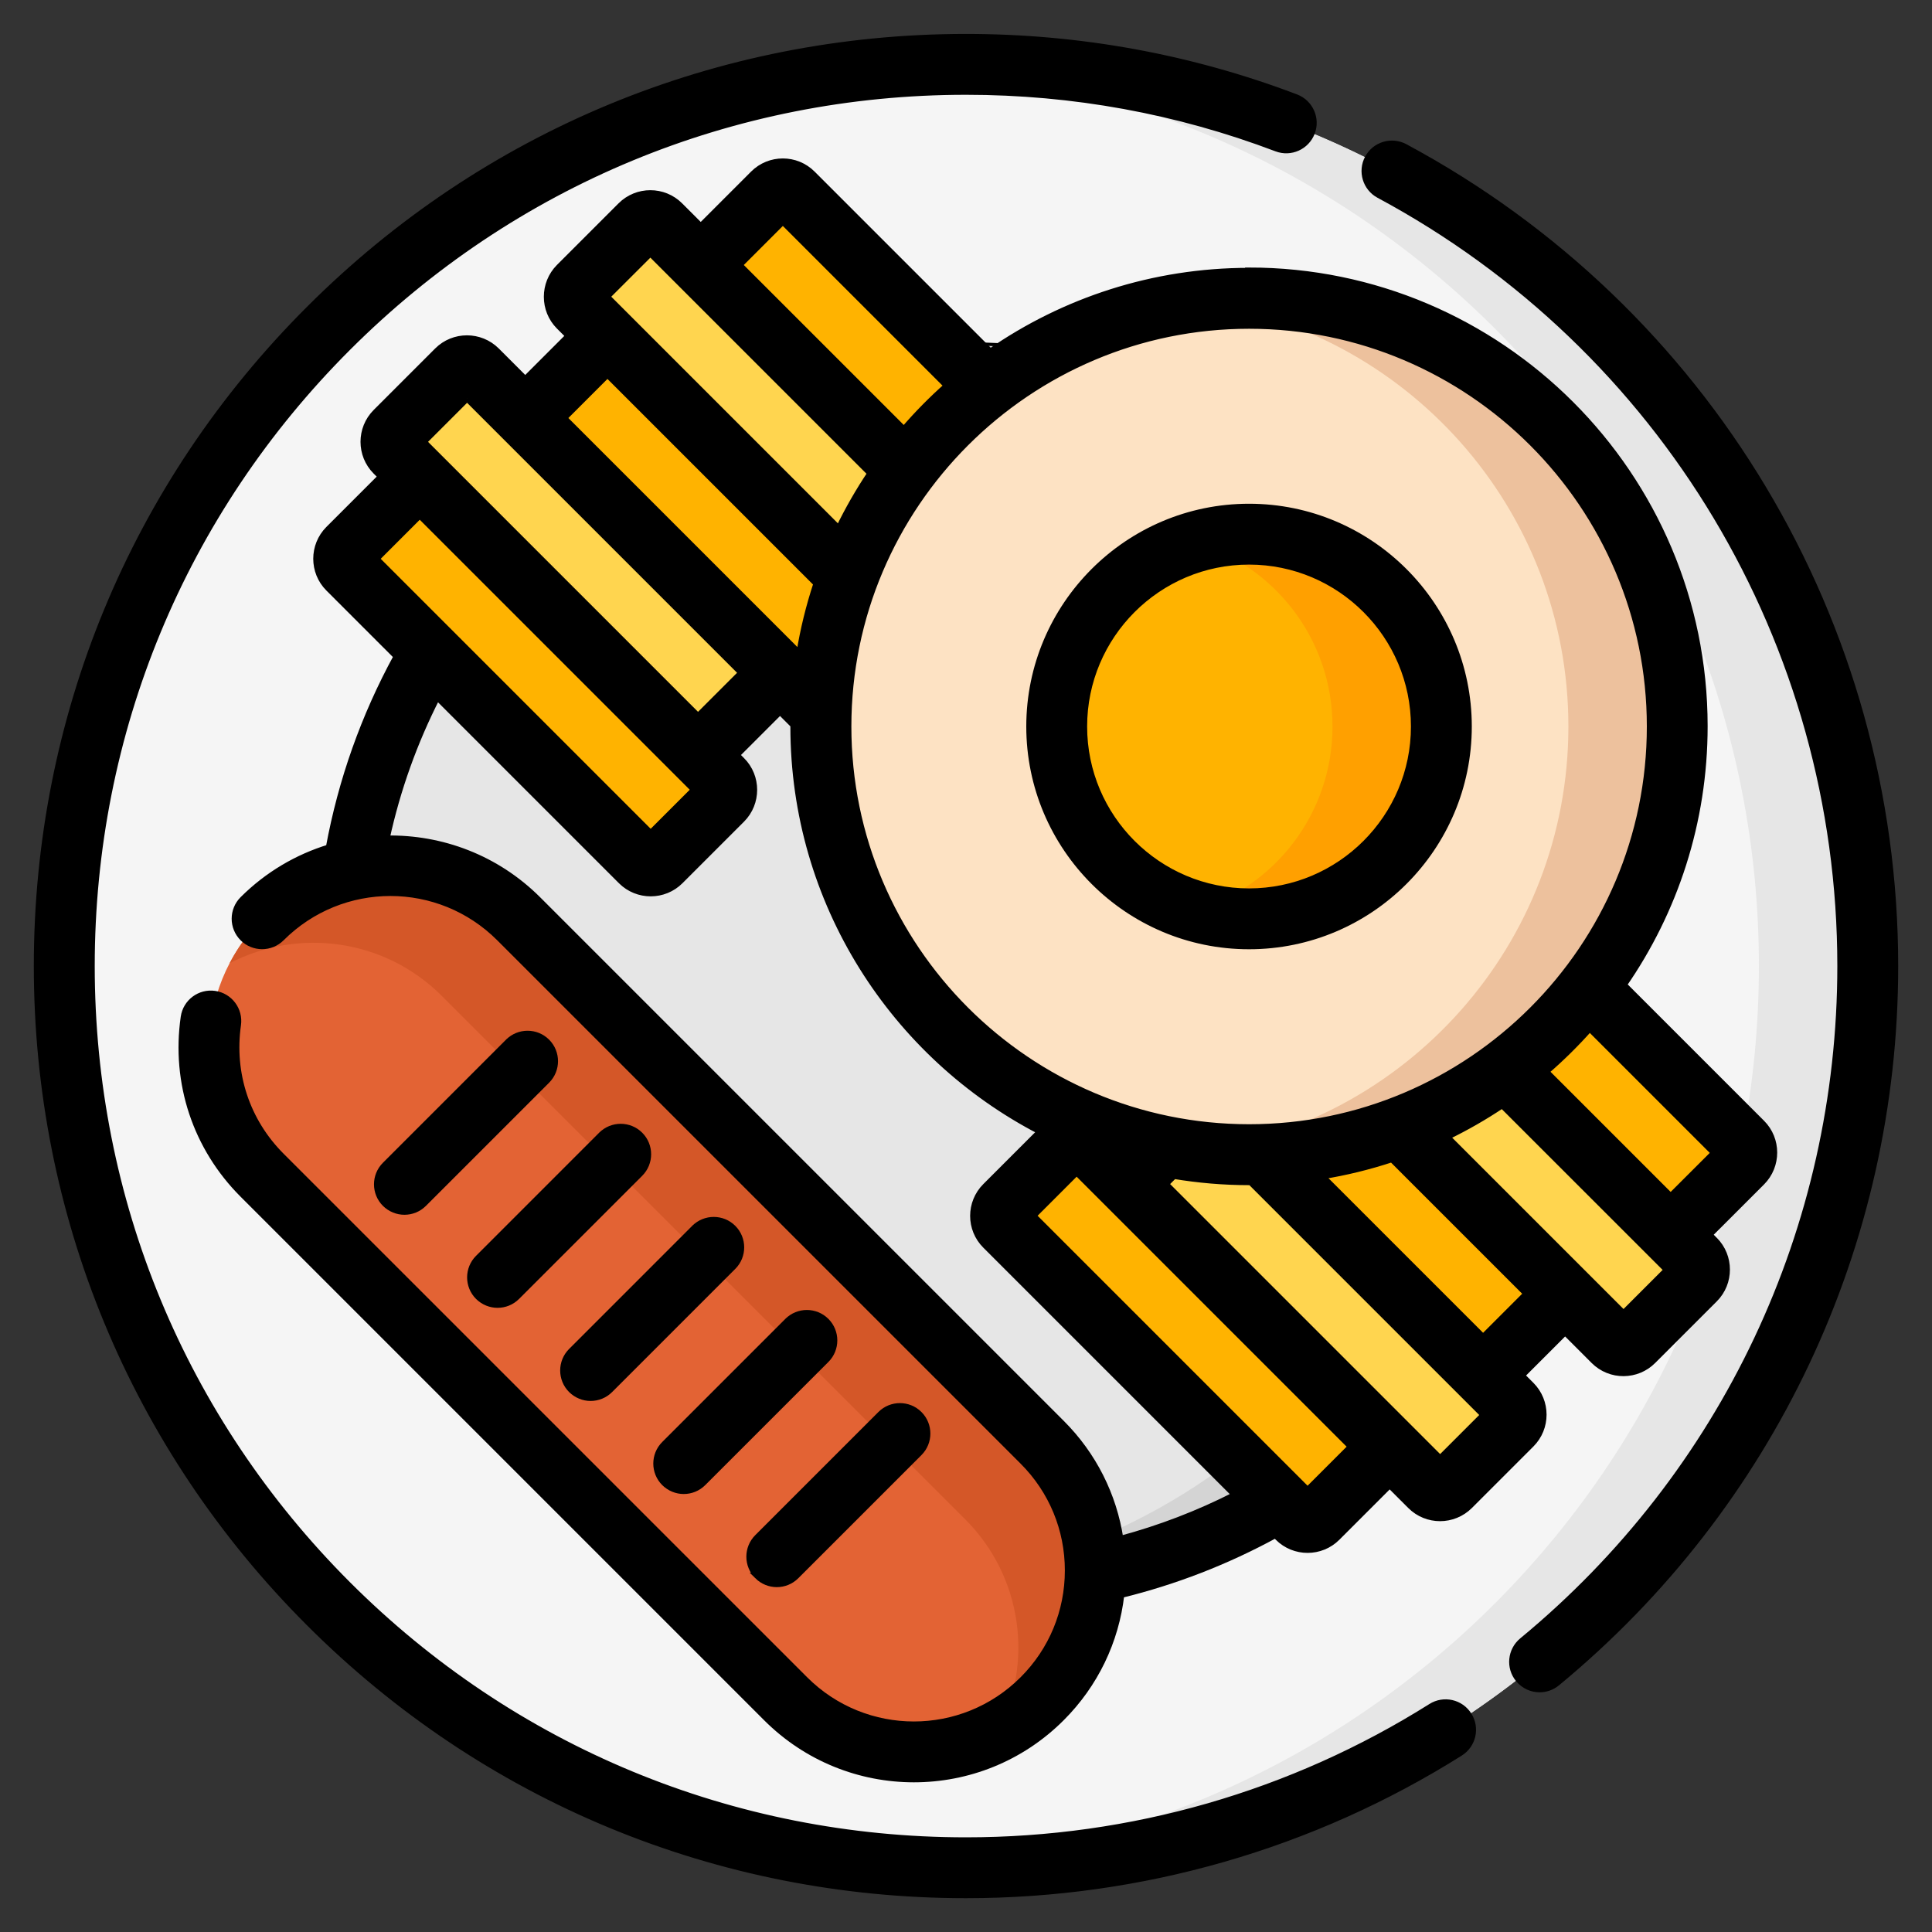 <?xml version="1.0" encoding="UTF-8"?>
<svg id="_레이어_1" data-name="레이어 1" xmlns="http://www.w3.org/2000/svg" viewBox="0 0 300 300">
  <rect x="0" y="0" width="300" height="300" fill="#333333" stroke="none"/>
  <defs>
    <style>
      .cls-1 {
        fill: #ffa000;
      }

      .cls-2, .cls-3 {
        fill: #e6e6e6;
      }

      .cls-4 {
        fill: #ffd54f;
      }

      .cls-4, .cls-5, .cls-6, .cls-3 {
        stroke: #000;
        stroke-miterlimit: 10;
      }

      .cls-7, .cls-5 {
        fill: #ffb300;
      }

      .cls-8 {
        fill: #d4d4d4;
      }

      .cls-9 {
        fill: #fde2c3;
      }

      .cls-10 {
        fill: #d45728;
      }

      .cls-11 {
        fill: #edc19d;
      }

      .cls-12 {
        fill: #f5f5f5;
      }

      .cls-13 {
        fill: #e36334;
      }
    </style>
  </defs>
  <circle class="cls-12" cx="150" cy="150" r="140.02"/>
  <path class="cls-2" d="M150,9.98c-2.84,0-5.66.09-8.45.26,73.4,4.37,131.57,65.27,131.57,139.76s-58.18,135.39-131.57,139.76c2.8.17,5.61.26,8.45.26,77.33,0,140.02-62.69,140.02-140.02S227.33,9.98,150,9.98Z"/>
  <circle class="cls-3" cx="150" cy="150" r="96.35"/>
  <path class="cls-8" d="M150,53.65c-2.85,0-5.67.13-8.45.37,49.26,4.28,87.9,45.62,87.9,95.98s-38.65,91.7-87.9,95.98c2.79.24,5.6.37,8.45.37,53.22,0,96.35-43.14,96.35-96.35s-43.14-96.35-96.35-96.35Z"/>
  <path class="cls-13" d="M161.83,263.81c-11,11-28.84,11-39.84,0l-81.28-81.28c-11-11-11-28.84,0-39.84,11-11,28.84-11,39.84,0l81.28,81.28c11,11,11,28.84,0,39.84Z"/>
  <path class="cls-10" d="M40.71,142.69c-2.08,2.08-3.77,4.41-5.06,6.89,10.62-5.54,24.03-3.86,32.95,5.06l81.28,81.28c8.92,8.92,10.61,22.33,5.06,32.95,2.48-1.29,4.81-2.98,6.89-5.06,11-11,11-28.84,0-39.84l-81.28-81.28c-11-11-28.84-11-39.84,0h0Z"/>
  <path class="cls-5" d="M112.19,124.23l-9.56,9.56c-.88.88-2.31.88-3.19,0l-45.42-45.42c-.88-.88-.88-2.31,0-3.19l9.56-9.56c.88-.88,2.31-.88,3.19,0l45.42,45.42c.88.88.88,2.31,0,3.19h0Z"/>
  <path class="cls-5" d="M141.33,102.36l-9.56,9.56c-.88.88-2.31.88-3.19,0l-45.42-45.42c-.88-.88-.88-2.31,0-3.19l9.56-9.56c.88-.88,2.31-.88,3.19,0l45.42,45.42c.88.88.88,2.31,0,3.19Z"/>
  <path class="cls-4" d="M148,83.53l-9.56,9.56c-.88.88-2.31.88-3.19,0l-45.42-45.42c-.88-.88-.88-2.31,0-3.19l9.56-9.56c.88-.88,2.31-.88,3.19,0l45.42,45.42c.88.88.88,2.31,0,3.19h0Z"/>
  <path class="cls-5" d="M168.58,78.61l-9.56,9.56c-.88.88-2.31.88-3.19,0l-45.42-45.42c-.88-.88-.88-2.31,0-3.19l9.56-9.56c.88-.88,2.31-.88,3.19,0l45.42,45.42c.88.88.88,2.31,0,3.19h0Z"/>
  <path class="cls-4" d="M119.53,106.06l-9.56,9.56c-.88.88-2.31.88-3.19,0l-45.42-45.42c-.88-.88-.88-2.31,0-3.19l9.56-9.56c.88-.88,2.31-.88,3.19,0l45.42,45.42c.88.88.88,2.31,0,3.19h0Z"/>
  <path class="cls-5" d="M212.41,141.56l9.56-9.56c.88-.88,2.31-.88,3.19,0l45.42,45.42c.88.88.88,2.31,0,3.19l-9.56,9.56c-.88.88-2.31.88-3.19,0l-45.42-45.42c-.88-.88-.88-2.31,0-3.19h0Z"/>
  <path class="cls-5" d="M183.27,163.43l9.56-9.56c.88-.88,2.31-.88,3.19,0l45.42,45.42c.88.88.88,2.31,0,3.19l-9.56,9.56c-.88.88-2.31.88-3.19,0l-45.42-45.42c-.88-.88-.88-2.31,0-3.19h0Z"/>
  <path class="cls-4" d="M176.6,182.26l9.56-9.56c.88-.88,2.31-.88,3.19,0l45.42,45.42c.88.88.88,2.31,0,3.19l-9.56,9.56c-.88.88-2.31.88-3.19,0l-45.42-45.42c-.88-.88-.88-2.31,0-3.19Z"/>
  <path class="cls-5" d="M156.03,187.19l9.56-9.56c.88-.88,2.31-.88,3.19,0l45.42,45.42c.88.88.88,2.31,0,3.19l-9.56,9.56c-.88.88-2.31.88-3.19,0l-45.42-45.42c-.88-.88-.88-2.31,0-3.19h0Z"/>
  <path class="cls-4" d="M205.07,159.73l9.56-9.56c.88-.88,2.31-.88,3.19,0l45.42,45.42c.88.88.88,2.31,0,3.19l-9.56,9.56c-.88.88-2.31.88-3.19,0l-45.42-45.42c-.88-.88-.88-2.31,0-3.19h0Z"/>
  <circle class="cls-9" cx="193.95" cy="112.81" r="66.49"/>
  <path class="cls-11" d="M193.95,46.32c-2.86,0-5.68.18-8.45.53,32.73,4.15,58.04,32.1,58.04,65.96s-25.31,61.81-58.04,65.96c2.77.35,5.59.53,8.45.53,36.72,0,66.49-29.77,66.49-66.49s-29.77-66.49-66.49-66.49Z"/>
  <circle class="cls-7" cx="193.95" cy="112.81" r="29.86"/>
  <path class="cls-1" d="M193.95,82.95c-2.94,0-5.77.43-8.45,1.22,12.38,3.65,21.41,15.09,21.41,28.64s-9.04,25-21.41,28.64c2.68.79,5.52,1.22,8.45,1.22,16.49,0,29.86-13.37,29.86-29.86s-13.37-29.86-29.86-29.86h0Z"/>
  <path class="cls-6" d="M222.21,265.03c-21.6,13.59-46.57,20.77-72.21,20.77-36.27,0-70.38-14.13-96.02-39.77-25.65-25.65-39.77-59.75-39.77-96.02s14.13-70.38,39.77-96.02c25.65-25.65,59.75-39.77,96.02-39.77,16.62,0,32.84,2.97,48.23,8.81,2.18.83,4.62-.27,5.45-2.45.83-2.18-.27-4.62-2.45-5.45-16.35-6.21-33.59-9.36-51.23-9.36-38.53,0-74.76,15-102,42.25C20.75,75.24,5.75,111.47,5.75,150s15,74.76,42.25,102c27.24,27.25,63.47,42.25,102,42.25,27.24,0,53.77-7.63,76.72-22.07,1.98-1.24,2.57-3.85,1.33-5.83-1.24-1.98-3.85-2.57-5.83-1.33h0Z"/>
  <path class="cls-6" d="M218.14,22.83c-2.06-1.1-4.62-.33-5.72,1.72-1.1,2.06-.33,4.62,1.72,5.72,44.2,23.73,71.66,69.61,71.66,119.73,0,40.68-18.01,78.87-49.42,104.79-1.8,1.49-2.06,4.15-.57,5.95.84,1.01,2.04,1.54,3.26,1.54.95,0,1.9-.32,2.69-.97,33.36-27.53,52.49-68.1,52.49-111.31,0-53.24-29.16-101.97-76.11-127.17h0Z"/>
  <path class="cls-6" d="M78.93,161.79l-19.12,19.12c-1.65,1.65-1.65,4.33,0,5.98.83.82,1.91,1.24,2.99,1.24s2.16-.41,2.99-1.24l19.12-19.12c1.65-1.65,1.65-4.33,0-5.98-1.65-1.65-4.33-1.65-5.98,0Z"/>
  <path class="cls-6" d="M93.39,176.24l-19.12,19.12c-1.65,1.65-1.65,4.33,0,5.98.83.82,1.91,1.24,2.99,1.24s2.16-.41,2.99-1.24l19.12-19.12c1.65-1.65,1.65-4.33,0-5.98-1.65-1.65-4.33-1.65-5.98,0Z"/>
  <path class="cls-6" d="M107.84,190.7l-19.12,19.12c-1.65,1.65-1.65,4.33,0,5.98.83.82,1.91,1.24,2.99,1.24s2.16-.41,2.99-1.24l19.12-19.12c1.65-1.65,1.65-4.33,0-5.98-1.65-1.65-4.33-1.65-5.98,0Z"/>
  <path class="cls-6" d="M122.3,205.15l-19.12,19.12c-1.65,1.65-1.65,4.33,0,5.98.83.82,1.91,1.24,2.99,1.24s2.16-.41,2.99-1.24l19.12-19.12c1.65-1.65,1.65-4.33,0-5.98-1.65-1.65-4.33-1.65-5.98,0Z"/>
  <path class="cls-6" d="M117.63,244.71c.83.82,1.91,1.24,2.99,1.24s2.16-.41,2.99-1.24l19.12-19.12c1.65-1.65,1.65-4.33,0-5.98-1.65-1.65-4.33-1.65-5.98,0l-19.12,19.12c-1.65,1.65-1.65,4.33,0,5.98h0Z"/>
  <path class="cls-6" d="M193.95,42.09c-14.91,0-28.75,4.64-40.17,12.55l-27.64-27.64c-2.53-2.53-6.63-2.53-9.16,0l-8.17,8.17-3.24-3.24c-2.53-2.53-6.64-2.53-9.17,0l-9.57,9.57c-2.51,2.53-2.51,6.64,0,9.16l1.5,1.5-6.77,6.77-4.47-4.47c-2.53-2.52-6.64-2.52-9.16,0l-9.56,9.56c-2.52,2.53-2.52,6.64,0,9.16l.83.83-8.17,8.17c-2.52,2.53-2.52,6.64,0,9.16l10.59,10.59c-5.08,9.31-8.61,19.28-10.53,29.7-4.9,1.5-9.51,4.18-13.38,8.04-1.65,1.65-1.65,4.33,0,5.98,1.65,1.65,4.33,1.65,5.98,0,9.36-9.36,24.51-9.36,33.87,0l81.28,81.28c4.52,4.52,7.01,10.54,7.01,16.93s-2.49,12.41-7.01,16.93c-9.36,9.36-24.51,9.36-33.87,0l-81.28-81.28c-5.39-5.39-7.85-12.81-6.77-20.37.33-2.31-1.27-4.45-3.58-4.78-2.31-.33-4.45,1.27-4.78,3.58-1.47,10.21,1.87,20.25,9.16,27.54l81.28,81.28c12.66,12.66,33.16,12.67,45.82,0,5.22-5.22,8.43-11.91,9.26-19.13,8.36-2.05,16.4-5.17,23.97-9.3l.41.41c2.53,2.53,6.64,2.52,9.16,0l8.17-8.17,3.24,3.24c2.53,2.53,6.63,2.53,9.17,0l9.56-9.56c2.52-2.53,2.52-6.63,0-9.16l-1.5-1.5,6.77-6.77,4.46,4.46c2.58,2.59,6.71,2.5,9.18,0l9.56-9.56c2.52-2.52,2.52-6.63,0-9.16l-.83-.83,8.18-8.18c2.51-2.53,2.51-6.64-.01-9.16l-21.46-21.46c7.91-11.42,12.55-25.26,12.55-40.17,0-38.99-31.72-70.72-70.72-70.72h0ZM256.22,112.81c0,34.33-27.93,62.26-62.26,62.26s-62.26-27.93-62.26-62.26,27.93-62.26,62.26-62.26,62.26,27.93,62.26,62.26ZM121.56,34.38l25.52,25.52c-2.39,2.12-4.64,4.4-6.72,6.82l-25.57-25.57,6.77-6.77ZM100.99,39.3l34.2,34.2c-1.84,2.74-3.49,5.62-4.94,8.61l-36.04-36.04,6.78-6.77ZM94.32,58.13l32.49,32.49c-1.16,3.52-2.06,7.15-2.66,10.89l-1.58-1.58s-.02-.03-.04-.04l-34.98-34.98,6.77-6.77ZM72.52,61.83l7.62,7.62s.02.03.04.04l34.98,34.98-6.77,6.77-42.63-42.63,6.77-6.77ZM65.18,80l42.63,42.63-6.77,6.77-42.63-42.63,6.77-6.77ZM173.94,238.98c-1.03-6.79-4.17-13.06-9.12-18l-81.28-81.28c-6.48-6.48-15.03-9.62-23.54-9.46,1.67-7.66,4.31-15.04,7.88-22.03l28.58,28.58c2.53,2.53,6.64,2.52,9.16,0l9.56-9.56s0,0,0,0c2.52-2.53,2.52-6.64,0-9.16l-.83-.83,6.77-6.77,2.11,2.11c0,.08,0,.17,0,.25,0,27.33,15.59,51.09,38.34,62.86l-8.53,8.53c-2.53,2.53-2.53,6.64,0,9.16l38.76,38.76c-5.7,2.91-11.68,5.2-17.86,6.86ZM203.04,231.41l-42.63-42.63,6.77-6.77,42.63,42.63-6.77,6.77ZM223.62,226.49l-42.63-42.63,1.3-1.3c3.8.63,7.69.97,11.67.97.08,0,.16,0,.25,0l31.51,31.51s0,0,0,0l4.68,4.68-6.77,6.77ZM230.29,207.66l-25.04-25.04c3.73-.6,7.37-1.5,10.89-2.66l20.93,20.93-6.77,6.77ZM252.09,203.96l-7.65-7.65s0,0,0,0l-19.79-19.79c2.99-1.45,5.87-3.1,8.61-4.94l25.62,25.61-6.77,6.77ZM266.2,179.02l-6.78,6.77-19.39-19.39c2.42-2.09,4.7-4.34,6.82-6.73l19.34,19.34Z"/>
  <path class="cls-6" d="M193.95,146.9c18.8,0,34.09-15.29,34.09-34.09s-15.29-34.09-34.09-34.09-34.09,15.29-34.09,34.09,15.29,34.09,34.09,34.09ZM193.95,87.17c14.14,0,25.64,11.5,25.64,25.64s-11.5,25.64-25.64,25.64-25.64-11.5-25.64-25.64,11.5-25.64,25.64-25.64Z"/>
</svg>
